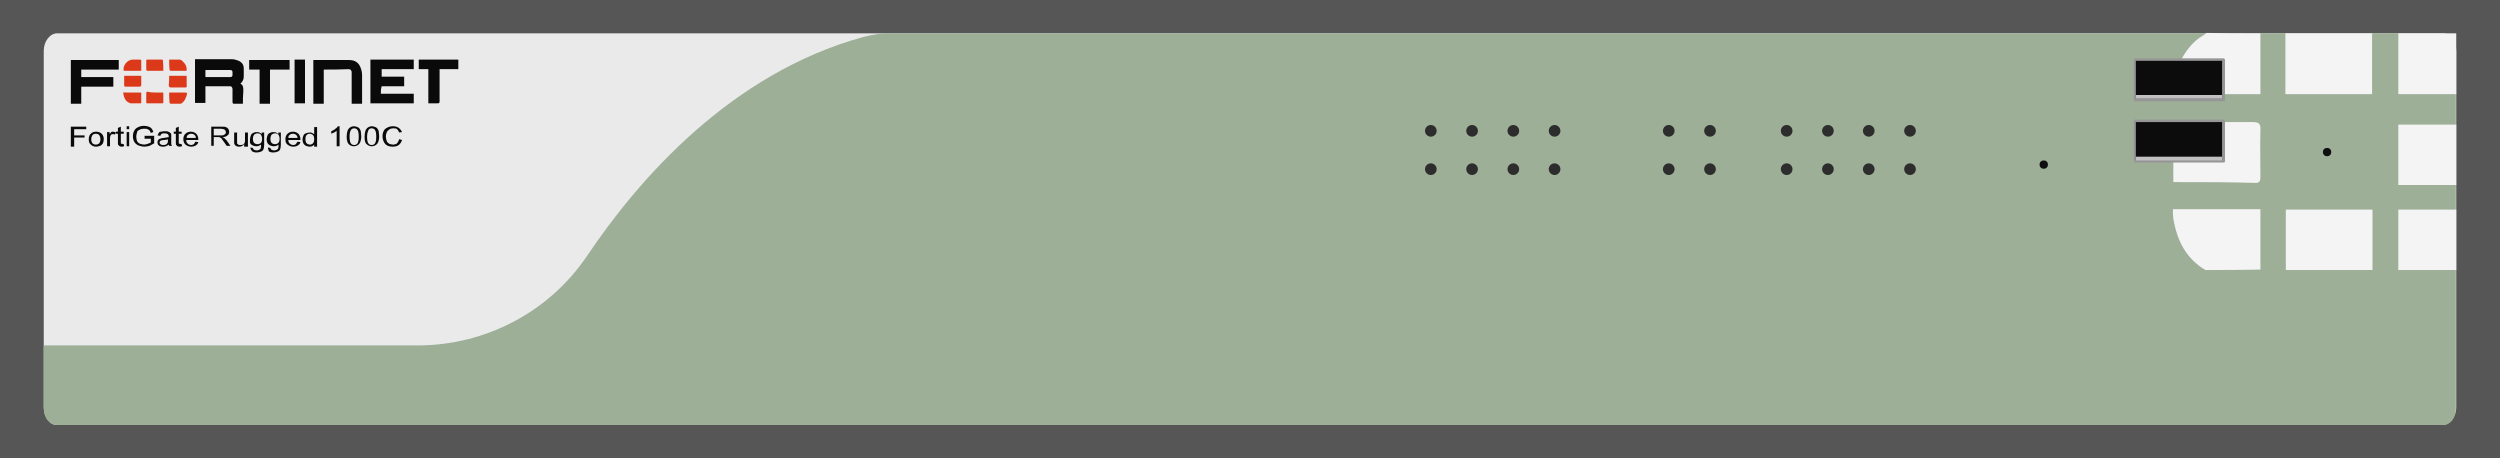 <?xml version="1.0" encoding="utf-8"?>
<!-- Copyright 2022 Virtual Console LLC. All rights reserved. Generator: Adobe Illustrator 26.0.2, SVG Export Plug-In . SVG Version: 6.00 Build 0)  -->
<svg version="1.1" id="FortiGate_100C" xmlns="http://www.w3.org/2000/svg" xmlns:xlink="http://www.w3.org/1999/xlink" x="0px"
	 y="0px" viewBox="0 0 600 110" style="enable-background:new 0 0 600 110;" xml:space="preserve">
<style type="text/css">
	.st0{fill:#565656;}
	.st1{fill:#EAEAEA;}
	.st2{fill:#9EAF98;}
	.st3{fill:#0A0A0A;}
	.st4{fill:#DB3919;}
	.st5{fill:#2D2D2D;}
	.st6{fill:#0F0F0F;}
	.st7{fill:#F4F4F4;}
	.st8{fill:#969696;}
	.st9{fill:#0C0C0C;}
	.st10{fill:#C1C1C1;}
	.st11{enable-background:new    ;}
</style>
<g>
	<rect class="st0" width="600" height="110"/>
	<g>
		<path class="st1" d="M586.2,102H13.7c-1.8,0-3.2-2-3.2-4.2V12.2C10.5,9.9,12,8,13.7,8h572.6c1.8,0,3.2,2,3.2,4.2v85.8
			C589.4,100,587.9,102,586.2,102z"/>
		<path class="st2" d="M207.1,8.9c-31.6,8.7-53.7,33.9-66.2,52.5c-9.1,13.5-24.4,21.5-40.7,21.5H10.5v15c0,2.4,1.4,4.1,3.1,4.1
			h106.2h26.4h440.2c1.7,0,3-1.7,3-3.9V11.9c0-2.2-1.4-3.9-3-3.9H213.7C211.4,8,209.3,8.3,207.1,8.9z"/>
	</g>
	<g>
		<path class="st3" d="M58.3,24.9c-0.8,0-1.5,0-2.3,0c0,0-0.2-0.2-0.2-0.3c0-1,0-2,0-3.2c0-0.3-0.2-0.7-0.5-0.7c-2,0-4,0-6,0
			c0,1.3,0,2.7,0,4c-0.8,0-1.7,0-2.5,0c0-3.5,0-7,0-10.5c0.2,0,0.3,0,0.5,0c2.7,0,5.2,0,7.9,0c0.5,0,1,0,1.5,0.2
			c1.2,0.3,1.8,1,1.8,2c0,0.7,0,1.3,0,2c0,0.7-0.3,1.2-0.8,1.7c0.7,0.3,0.7,1,0.7,1.7C58.3,22.9,58.3,23.9,58.3,24.9z M49.3,18.5
			c2,0,4,0,6,0c0.3,0,0.5-0.2,0.5-0.5c0-0.2,0-0.5,0-0.7c0-0.3-0.2-0.5-0.5-0.5c-0.2,0-0.3,0-0.5,0c-1.7,0-3.5,0-5.2,0
			c-0.2,0-0.2,0-0.3,0C49.3,17.3,49.3,17.8,49.3,18.5z"/>
		<path class="st3" d="M91.4,22.5c2.7,0,5.2,0,7.9,0c0,0.8,0,1.5,0,2.3c-3.5,0-6.9,0-10.4,0c0-3.5,0-7,0-10.5c3.5,0,6.9,0,10.4,0
			c0,0.8,0,1.5,0,2.3c-2.5,0-5.2,0-7.7,0c0,0.7,0,1.2,0,1.8c1.8,0,3.5,0,5.4,0c0,0.8,0,1.5,0,2.3c-1.8,0-3.5,0-5.4,0
			C91.4,21.4,91.4,21.9,91.4,22.5z"/>
		<path class="st3" d="M77.7,16.7c0,2.7,0,5.4,0,8.2c-0.8,0-1.7,0-2.5,0c0-3.5,0-7,0-10.5c0.5,0,1.2,0,1.7,0c2.2,0,4.5,0,6.7,0
			c1.2,0,2.2,0.3,2.8,1.5c0.3,0.7,0.5,1.3,0.5,2.2c0,2.2,0,4.3,0,6.5c0,0.2,0,0.2,0,0.3c-0.8,0-1.7,0-2.5,0c0-0.2,0-0.3,0-0.5
			c0-2.2,0-4.2,0-6.4c0-0.2,0-0.3,0-0.7s-0.3-0.7-0.7-0.7C81.7,16.7,79.7,16.7,77.7,16.7z"/>
		<path class="st3" d="M19.5,24.9c-0.8,0-1.7,0-2.5,0c0-3.5,0-7,0-10.5c3.8,0,7.7,0,11.5,0c0,0.8,0,1.5,0,2.3c-3,0-6,0-9,0
			c0,0.7,0,1.2,0,1.8c2.5,0,5.2,0,7.7,0c0,0.8,0,1.5,0,2.3c-2.5,0-5.2,0-7.7,0C19.5,22.2,19.5,23.5,19.5,24.9z"/>
		<path class="st3" d="M59.8,16.7c0-0.8,0-1.5,0-2.3c3.2,0,6.4,0,9.7,0c0,0.7,0,1.5,0,2.3c-1.5,0-3,0-4.7,0c0,2.7,0,5.5,0,8.2
			c-0.8,0-1.7,0-2.5,0c0-2.7,0-5.4,0-8.2C61.3,16.7,60.7,16.7,59.8,16.7z"/>
		<path class="st3" d="M100.5,14.3c3.2,0,6.4,0,9.5,0c0,0.8,0,1.5,0,2.3c-1.5,0-3,0-4.5,0c0,0.2,0,0.3,0,0.5c0,2.3,0,4.9,0,7.2
			c0,0.3,0,0.5-0.5,0.5c-0.7,0-1.3,0-2.2,0c0-2.7,0-5.5,0-8.2c-0.8,0-1.7,0-2.3,0C100.5,15.8,100.5,15.2,100.5,14.3z"/>
		<path class="st3" d="M70.7,14.3c0.8,0,1.7,0,2.5,0c0,3.5,0,7,0,10.5c-0.8,0-1.7,0-2.5,0C70.7,21.4,70.7,17.8,70.7,14.3z"/>
		<g>
			<g>
				<path class="st4" d="M33.9,18.2c0,0.7,0,1.2,0,1.8c0,0.8,0,0.8-0.8,0.8c-1,0-2,0-3,0c-0.3,0-0.3-0.2-0.3-0.3c0-0.8,0-1.5,0-2.3
					C31.2,18.2,32.6,18.2,33.9,18.2z"/>
				<path class="st4" d="M40.6,18.2c1.3,0,2.8,0,4.2,0c0,0.7,0,1.3,0,2c0,0.8,0.2,0.8-0.8,0.8c-1,0-2,0-3,0c-0.3,0-0.5-0.2-0.5-0.5
					C40.6,19.8,40.6,19,40.6,18.2z"/>
				<path class="st4" d="M39.2,17c-1.3,0-2.7,0-3.8,0c-0.2,0-0.3-0.2-0.3-0.3c0-0.7,0-1.5,0-2.2c0-0.2,0.2-0.2,0.3-0.2
					c1.2,0,2.3,0,3.5,0c0.2,0,0.2,0.2,0.2,0.2C39.2,15.3,39.2,16.2,39.2,17z"/>
				<path class="st4" d="M37.2,22.2c0.5,0,1.2,0,1.7,0c0.3,0,0.3,0,0.3,0.3c0,0.7,0,1.3,0,2c0,0.2,0,0.3-0.3,0.3c-1.2,0-2.3,0-3.5,0
					c-0.2,0-0.3,0-0.3-0.3c0-0.7,0-1.3,0-2.2c0-0.2,0.2-0.3,0.3-0.3C36.1,22.2,36.7,22.2,37.2,22.2z"/>
				<path class="st4" d="M31.9,22.2c0.5,0,1.2,0,1.7,0c0.3,0,0.3,0,0.3,0.3c0,0.7,0,1.3,0,2c0,0.3,0,0.3-0.3,0.3c-0.7,0-1.3,0-2.2,0
					c-0.3,0-0.7-0.3-1-0.5c-0.5-0.5-0.7-1.2-0.8-1.8c0-0.3,0-0.5,0.3-0.3C30.7,22.2,31.2,22.2,31.9,22.2z"/>
				<path class="st4" d="M33.9,17c-1.5,0-2.8,0-4.2,0c-0.3-1.2,0.8-2.7,2.2-2.7c0.5,0,1.2,0,1.7,0c0.2,0,0.3,0.2,0.3,0.2
					C33.9,15.3,33.9,16.2,33.9,17z"/>
				<path class="st4" d="M40.6,22.2c0.7,0,1.3,0,2,0c0.7,0,1.3,0,2,0c0.2,0,0.3,0.2,0.3,0.3c-0.2,0.8-0.5,1.7-1.2,2.2
					c-0.2,0.2-0.3,0.2-0.5,0.2c-0.7,0-1.5,0-2.2,0c-0.2,0-0.3-0.2-0.3-0.2C40.6,23.9,40.6,23,40.6,22.2z"/>
				<path class="st4" d="M40.6,14.3c0.8,0,1.7,0,2.5,0c0.3,0,0.7,0.3,1,0.7c0.5,0.5,0.7,1,0.7,1.7c0,0.2,0,0.3-0.3,0.3
					c-1.2,0-2.3,0-3.5,0c-0.2,0-0.3-0.2-0.3-0.2C40.6,16,40.6,15.2,40.6,14.3z"/>
			</g>
		</g>
	</g>
	<g>
		<g>
			<g>
				<g>
					<circle class="st5" cx="373.1" cy="31.4" r="1.4"/>
				</g>
				<g>
					<circle class="st5" cx="363.2" cy="31.4" r="1.4"/>
				</g>
				<g>
					<circle class="st5" cx="353.3" cy="31.4" r="1.4"/>
				</g>
				<g>
					<circle class="st5" cx="343.4" cy="31.4" r="1.4"/>
				</g>
			</g>
			<g>
				<g>
					<circle class="st5" cx="373.1" cy="40.6" r="1.4"/>
				</g>
				<g>
					<circle class="st5" cx="363.2" cy="40.6" r="1.4"/>
				</g>
				<g>
					<circle class="st5" cx="353.3" cy="40.6" r="1.4"/>
				</g>
				<g>
					<circle class="st5" cx="343.4" cy="40.6" r="1.4"/>
				</g>
			</g>
		</g>
		<g>
			<g>
				<g>
					<circle class="st5" cx="458.4" cy="31.4" r="1.4"/>
				</g>
				<g>
					<circle class="st5" cx="448.5" cy="31.4" r="1.4"/>
				</g>
				<g>
					<circle class="st5" cx="438.7" cy="31.4" r="1.4"/>
				</g>
				<g>
					<circle class="st5" cx="428.8" cy="31.4" r="1.4"/>
				</g>
			</g>
			<g>
				<g>
					<circle class="st5" cx="458.4" cy="40.6" r="1.4"/>
				</g>
				<g>
					<circle class="st5" cx="448.5" cy="40.6" r="1.4"/>
				</g>
				<g>
					<circle class="st5" cx="438.7" cy="40.6" r="1.4"/>
				</g>
				<g>
					<circle class="st5" cx="428.8" cy="40.6" r="1.4"/>
				</g>
			</g>
		</g>
		<g>
			<circle class="st5" cx="410.4" cy="31.4" r="1.4"/>
			<circle class="st5" cx="400.5" cy="31.4" r="1.4"/>
			<circle class="st5" cx="410.4" cy="40.6" r="1.4"/>
			<circle class="st5" cx="400.5" cy="40.6" r="1.4"/>
		</g>
	</g>
	<circle class="st6" cx="490.5" cy="39.5" r="1"/>
	<circle class="st6" cx="558.5" cy="36.5" r="1"/>
	<g>
		<path class="st7" d="M569.3,8c0,4.9,0,9.7,0,14.6c-7,0-13.8,0-20.8,0c0-5,0-9.8,0-14.6C555.5,8,562.4,8,569.3,8z"/>
		<path class="st7" d="M548.6,64.8c0-4.8,0-9.7,0-14.5c7,0,13.7,0,20.8,0c0,5,0,9.8,0,14.5C562.4,64.8,555.5,64.8,548.6,64.8z"/>
		<path class="st7" d="M589.5,8c0,4.9,0,9.7,0,14.6c-4.7,0-9.2,0-13.9,0c0-5,0-9.8,0-14.6C580.2,8,584.9,8,589.5,8z"/>
		<path class="st7" d="M575.6,64.8c0-4.8,0-9.7,0-14.5c4.7,0,9.2,0,13.9,0c0,5,0,9.8,0,14.5C584.9,64.8,580.2,64.8,575.6,64.8z"/>
		<path class="st7" d="M575.6,44.4c0-4.8,0-9.7,0-14.5c4.7,0,9.2,0,13.9,0c0,5,0,9.8,0,14.5C584.9,44.4,580.2,44.4,575.6,44.4z"/>
		<path class="st7" d="M529.3,64.8c-4.6-2.7-6.8-7-7.7-12.3c-0.1-0.7-0.1-1.5-0.1-2.3c7,0,13.9,0,21,0c0,4.9,0,9.8,0,14.5
			C538.1,64.8,533.7,64.8,529.3,64.8z"/>
		<path class="st7" d="M542.5,8c0,4.8,0,9.7,0,14.6c-7.1,0-13.9,0-20.8,0c-0.8-4.5,2.6-11.4,6.6-13.8c0.5-0.3,0.9-0.6,1.3-0.9
			C533.9,8,538.2,8,542.5,8z"/>
		<path class="st7" d="M521.6,43.7c0-5,0-9.6,0-14.3c0.6-0.1,1.1-0.1,1.6-0.1c5.8,0,11.7,0,17.5,0c1.4,0,1.9,0.4,1.8,1.9
			c-0.1,3.7,0,7.3,0,11c0,0.9,0,1.7-1.1,1.7C534.9,43.7,528.3,43.7,521.6,43.7z"/>
	</g>
	<g>
		<path class="st8" d="M534,14.4V24c0,0.1-0.1,0.3-0.2,0.3h-21.5c-0.1,0-0.2-0.1-0.2-0.3v-9.7c0-0.1,0.1-0.3,0.2-0.3h21.4
			C533.8,14.1,534,14.1,534,14.4z"/>
		<g>
			<rect x="512.6" y="14.6" class="st9" width="20.7" height="9.1"/>
			<rect x="512.6" y="22.8" class="st10" width="20.7" height="0.9"/>
		</g>
	</g>
	<g>
		<path class="st8" d="M534,29.2v9.5c0,0.1-0.1,0.3-0.2,0.3h-21.5c-0.1,0-0.2-0.1-0.2-0.3V29c0-0.1,0.1-0.3,0.2-0.3h21.4
			C533.8,28.9,534,28.9,534,29.2z"/>
		<g>
			<rect x="512.6" y="29.3" class="st9" width="20.7" height="9.1"/>
			<rect x="512.6" y="37.6" class="st10" width="20.7" height="0.9"/>
		</g>
	</g>
	<g class="st11">
		<path class="st3" d="M17,35.1v-4.7h3.7v0.6h-2.9v1.5h2.5V33h-2.5v2.2H17z"/>
		<path class="st3" d="M21.3,33.4c0-0.6,0.2-1.1,0.6-1.4c0.3-0.3,0.8-0.4,1.2-0.4c0.5,0,1,0.2,1.3,0.5c0.3,0.3,0.5,0.7,0.5,1.3
			c0,0.4-0.1,0.8-0.2,1c-0.2,0.3-0.4,0.5-0.7,0.6c-0.3,0.1-0.6,0.2-0.9,0.2c-0.6,0-1-0.2-1.3-0.5C21.4,34.4,21.3,34,21.3,33.4z
			 M21.9,33.4c0,0.4,0.1,0.8,0.3,1c0.2,0.2,0.5,0.3,0.8,0.3c0.3,0,0.6-0.1,0.8-0.3c0.2-0.2,0.3-0.6,0.3-1c0-0.4-0.1-0.7-0.3-1
			c-0.2-0.2-0.5-0.3-0.8-0.3c-0.3,0-0.6,0.1-0.8,0.3C22.1,32.6,21.9,32.9,21.9,33.4z"/>
		<path class="st3" d="M25.7,35.1v-3.4h0.6v0.5c0.2-0.2,0.3-0.4,0.4-0.5c0.1-0.1,0.3-0.1,0.4-0.1c0.2,0,0.5,0.1,0.7,0.2l-0.2,0.5
			c-0.2-0.1-0.3-0.1-0.5-0.1c-0.1,0-0.3,0-0.4,0.1c-0.1,0.1-0.2,0.2-0.2,0.3c-0.1,0.2-0.1,0.4-0.1,0.7v1.8H25.7z"/>
		<path class="st3" d="M29.7,34.6l0.1,0.5c-0.2,0-0.4,0.1-0.5,0.1c-0.2,0-0.4,0-0.6-0.1c-0.1-0.1-0.2-0.2-0.3-0.3
			c-0.1-0.1-0.1-0.3-0.1-0.7v-2h-0.5v-0.5h0.5v-0.9l0.7-0.3v1.2h0.7v0.5H29v2c0,0.2,0,0.3,0,0.3s0.1,0.1,0.1,0.1c0.1,0,0.1,0,0.2,0
			C29.5,34.6,29.6,34.6,29.7,34.6z"/>
		<path class="st3" d="M30.4,31v-0.7H31V31H30.4z M30.4,35.1v-3.4H31v3.4H30.4z"/>
		<path class="st3" d="M34.7,33.2v-0.6l2.3,0v1.8c-0.4,0.2-0.7,0.4-1.1,0.6c-0.4,0.1-0.8,0.2-1.2,0.2c-0.5,0-1-0.1-1.5-0.3
			c-0.4-0.2-0.8-0.5-1-0.9c-0.2-0.4-0.3-0.8-0.3-1.3c0-0.5,0.1-0.9,0.3-1.3c0.2-0.4,0.5-0.7,1-0.9c0.4-0.2,0.9-0.3,1.4-0.3
			c0.4,0,0.7,0.1,1.1,0.2c0.3,0.1,0.6,0.3,0.7,0.5c0.2,0.2,0.3,0.5,0.4,0.8l-0.6,0.2c-0.1-0.2-0.2-0.4-0.3-0.6
			c-0.1-0.1-0.3-0.2-0.5-0.3c-0.2-0.1-0.5-0.1-0.7-0.1c-0.3,0-0.6,0-0.9,0.1c-0.2,0.1-0.4,0.2-0.6,0.3s-0.3,0.3-0.3,0.5
			c-0.1,0.3-0.2,0.6-0.2,1c0,0.4,0.1,0.8,0.2,1.1c0.2,0.3,0.4,0.5,0.7,0.6c0.3,0.1,0.7,0.2,1,0.2c0.3,0,0.6-0.1,0.9-0.2
			c0.3-0.1,0.5-0.2,0.7-0.3v-0.9H34.7z"/>
		<path class="st3" d="M40.5,34.7c-0.2,0.2-0.5,0.3-0.7,0.4c-0.2,0.1-0.5,0.1-0.7,0.1c-0.4,0-0.8-0.1-1-0.3
			c-0.2-0.2-0.3-0.4-0.3-0.7c0-0.2,0-0.3,0.1-0.5s0.2-0.3,0.3-0.3c0.1-0.1,0.3-0.1,0.5-0.2c0.1,0,0.3-0.1,0.6-0.1
			c0.5-0.1,0.9-0.1,1.2-0.2c0-0.1,0-0.1,0-0.2c0-0.2-0.1-0.4-0.2-0.5c-0.2-0.1-0.4-0.2-0.8-0.2c-0.3,0-0.5,0-0.7,0.1
			c-0.1,0.1-0.3,0.3-0.3,0.5l-0.7-0.1c0.1-0.2,0.2-0.4,0.3-0.6c0.1-0.2,0.3-0.3,0.6-0.3c0.3-0.1,0.6-0.1,0.9-0.1
			c0.3,0,0.6,0,0.8,0.1c0.2,0.1,0.4,0.2,0.5,0.3c0.1,0.1,0.2,0.2,0.2,0.4c0,0.1,0,0.3,0,0.5v0.8c0,0.5,0,0.9,0,1
			c0,0.1,0.1,0.3,0.2,0.4h-0.7C40.6,35,40.5,34.8,40.5,34.7z M40.4,33.4c-0.2,0.1-0.6,0.2-1.1,0.2c-0.3,0-0.5,0.1-0.6,0.1
			s-0.2,0.1-0.3,0.2c-0.1,0.1-0.1,0.2-0.1,0.3c0,0.2,0.1,0.3,0.2,0.4c0.1,0.1,0.3,0.2,0.6,0.2c0.3,0,0.5,0,0.7-0.1
			c0.2-0.1,0.3-0.2,0.4-0.4c0.1-0.1,0.1-0.3,0.1-0.6V33.4z"/>
		<path class="st3" d="M43.6,34.6l0.1,0.5c-0.2,0-0.4,0.1-0.5,0.1c-0.2,0-0.4,0-0.6-0.1c-0.1-0.1-0.2-0.2-0.3-0.3
			c-0.1-0.1-0.1-0.3-0.1-0.7v-2h-0.5v-0.5h0.5v-0.9l0.7-0.3v1.2h0.7v0.5h-0.7v2c0,0.2,0,0.3,0,0.3s0.1,0.1,0.1,0.1
			c0.1,0,0.1,0,0.2,0C43.4,34.6,43.5,34.6,43.6,34.6z"/>
		<path class="st3" d="M46.9,34l0.7,0.1c-0.1,0.4-0.3,0.6-0.6,0.8s-0.7,0.3-1.1,0.3c-0.6,0-1-0.2-1.4-0.5C44.2,34.4,44,34,44,33.4
			c0-0.6,0.2-1,0.5-1.3c0.3-0.3,0.8-0.5,1.3-0.5c0.5,0,1,0.2,1.3,0.5c0.3,0.3,0.5,0.8,0.5,1.3c0,0,0,0.1,0,0.2h-2.9
			c0,0.4,0.1,0.7,0.4,0.9c0.2,0.2,0.5,0.3,0.8,0.3c0.2,0,0.5-0.1,0.6-0.2C46.7,34.4,46.8,34.2,46.9,34z M44.8,33.1h2.2
			c0-0.3-0.1-0.5-0.3-0.7c-0.2-0.2-0.5-0.3-0.8-0.3c-0.3,0-0.6,0.1-0.8,0.3C44.9,32.5,44.8,32.8,44.8,33.1z"/>
		<path class="st3" d="M50.7,35.1v-4.7h2.4c0.5,0,0.9,0,1.1,0.1s0.5,0.2,0.6,0.5c0.2,0.2,0.2,0.5,0.2,0.7c0,0.3-0.1,0.6-0.4,0.8
			c-0.2,0.2-0.6,0.4-1.2,0.4c0.2,0.1,0.3,0.2,0.4,0.2c0.2,0.2,0.4,0.4,0.6,0.6l0.9,1.3h-0.9l-0.7-1c-0.2-0.3-0.4-0.5-0.5-0.7
			c-0.1-0.2-0.3-0.3-0.4-0.3c-0.1-0.1-0.2-0.1-0.3-0.1c-0.1,0-0.2,0-0.4,0h-0.8v2.1H50.7z M51.4,32.5h1.5c0.3,0,0.6,0,0.8-0.1
			c0.2-0.1,0.3-0.2,0.4-0.3c0.1-0.1,0.1-0.3,0.1-0.4c0-0.2-0.1-0.4-0.3-0.6c-0.2-0.1-0.5-0.2-0.9-0.2h-1.7V32.5z"/>
		<path class="st3" d="M58.6,35.1v-0.5c-0.3,0.4-0.7,0.6-1.2,0.6c-0.2,0-0.4,0-0.6-0.1c-0.2-0.1-0.4-0.2-0.4-0.3
			c-0.1-0.1-0.2-0.3-0.2-0.4c0-0.1,0-0.3,0-0.5v-2.1h0.7v1.9c0,0.3,0,0.5,0,0.6c0,0.2,0.1,0.3,0.3,0.4c0.1,0.1,0.3,0.1,0.5,0.1
			c0.2,0,0.4,0,0.6-0.1c0.2-0.1,0.3-0.2,0.4-0.4c0.1-0.2,0.1-0.4,0.1-0.7v-1.8h0.7v3.4H58.6z"/>
		<path class="st3" d="M60.1,35.4l0.6,0.1c0,0.2,0.1,0.3,0.2,0.4c0.2,0.1,0.4,0.2,0.7,0.2c0.3,0,0.5-0.1,0.7-0.2
			c0.2-0.1,0.3-0.3,0.3-0.5c0-0.1,0.1-0.4,0-0.7c-0.3,0.3-0.7,0.4-1.1,0.4c-0.5,0-1-0.2-1.3-0.5S60,33.8,60,33.4
			c0-0.3,0.1-0.6,0.2-0.9s0.3-0.5,0.6-0.6c0.3-0.2,0.6-0.2,0.9-0.2c0.5,0,0.8,0.2,1.1,0.5v-0.4h0.6v3c0,0.5-0.1,0.9-0.2,1.1
			c-0.1,0.2-0.3,0.4-0.6,0.5c-0.3,0.1-0.6,0.2-1,0.2c-0.5,0-0.8-0.1-1.1-0.3C60.3,36,60.1,35.8,60.1,35.4z M60.7,33.3
			c0,0.5,0.1,0.8,0.3,1c0.2,0.2,0.5,0.3,0.8,0.3c0.3,0,0.6-0.1,0.8-0.3c0.2-0.2,0.3-0.5,0.3-1c0-0.4-0.1-0.7-0.3-1
			c-0.2-0.2-0.5-0.3-0.8-0.3c-0.3,0-0.5,0.1-0.8,0.3C60.8,32.6,60.7,32.9,60.7,33.3z"/>
		<path class="st3" d="M64.3,35.4l0.6,0.1c0,0.2,0.1,0.3,0.2,0.4c0.2,0.1,0.4,0.2,0.7,0.2c0.3,0,0.5-0.1,0.7-0.2
			c0.2-0.1,0.3-0.3,0.3-0.5c0-0.1,0.1-0.4,0-0.7c-0.3,0.3-0.7,0.4-1.1,0.4c-0.5,0-1-0.2-1.3-0.5s-0.4-0.7-0.4-1.2
			c0-0.3,0.1-0.6,0.2-0.9c0.1-0.3,0.3-0.5,0.6-0.6c0.3-0.2,0.6-0.2,0.9-0.2c0.5,0,0.8,0.2,1.1,0.5v-0.4h0.6v3c0,0.5-0.1,0.9-0.2,1.1
			c-0.1,0.2-0.3,0.4-0.6,0.5c-0.3,0.1-0.6,0.2-1,0.2c-0.5,0-0.8-0.1-1.1-0.3C64.5,36,64.3,35.8,64.3,35.4z M64.9,33.3
			c0,0.5,0.1,0.8,0.3,1c0.2,0.2,0.5,0.3,0.8,0.3c0.3,0,0.6-0.1,0.8-0.3c0.2-0.2,0.3-0.5,0.3-1c0-0.4-0.1-0.7-0.3-1
			c-0.2-0.2-0.5-0.3-0.8-0.3c-0.3,0-0.5,0.1-0.8,0.3C65,32.6,64.9,32.9,64.9,33.3z"/>
		<path class="st3" d="M71.4,34l0.7,0.1c-0.1,0.4-0.3,0.6-0.6,0.8s-0.7,0.3-1.1,0.3c-0.6,0-1-0.2-1.4-0.5s-0.5-0.7-0.5-1.3
			c0-0.6,0.2-1,0.5-1.3c0.3-0.3,0.8-0.5,1.3-0.5c0.5,0,1,0.2,1.3,0.5c0.3,0.3,0.5,0.8,0.5,1.3c0,0,0,0.1,0,0.2h-2.9
			c0,0.4,0.1,0.7,0.4,0.9c0.2,0.2,0.5,0.3,0.8,0.3c0.2,0,0.5-0.1,0.6-0.2C71.1,34.4,71.3,34.2,71.4,34z M69.2,33.1h2.2
			c0-0.3-0.1-0.5-0.3-0.7c-0.2-0.2-0.5-0.3-0.8-0.3c-0.3,0-0.6,0.1-0.8,0.3C69.3,32.5,69.2,32.8,69.2,33.1z"/>
		<path class="st3" d="M75.4,35.1v-0.4c-0.2,0.3-0.6,0.5-1.1,0.5c-0.3,0-0.6-0.1-0.9-0.2c-0.3-0.2-0.5-0.4-0.6-0.6s-0.2-0.6-0.2-0.9
			c0-0.3,0.1-0.7,0.2-0.9c0.1-0.3,0.3-0.5,0.6-0.6c0.3-0.1,0.6-0.2,0.9-0.2c0.2,0,0.4,0,0.6,0.1c0.2,0.1,0.3,0.2,0.5,0.3v-1.7h0.7
			v4.7H75.4z M73.3,33.4c0,0.4,0.1,0.8,0.3,1c0.2,0.2,0.5,0.3,0.8,0.3c0.3,0,0.5-0.1,0.7-0.3c0.2-0.2,0.3-0.5,0.3-1
			c0-0.5-0.1-0.8-0.3-1c-0.2-0.2-0.5-0.3-0.8-0.3c-0.3,0-0.5,0.1-0.7,0.3C73.4,32.6,73.3,32.9,73.3,33.4z"/>
		<path class="st3" d="M81.5,35.1h-0.7v-3.7c-0.2,0.1-0.4,0.3-0.6,0.4c-0.3,0.1-0.5,0.2-0.7,0.3v-0.6c0.4-0.2,0.7-0.3,1-0.6
			c0.3-0.2,0.5-0.4,0.6-0.6h0.4V35.1z"/>
		<path class="st3" d="M83.2,32.8c0-0.6,0.1-1,0.2-1.4c0.1-0.3,0.3-0.6,0.6-0.8c0.3-0.2,0.6-0.3,1-0.3c0.3,0,0.5,0.1,0.8,0.2
			c0.2,0.1,0.4,0.2,0.5,0.4c0.1,0.2,0.3,0.4,0.3,0.7s0.1,0.7,0.1,1.1c0,0.6-0.1,1-0.2,1.3c-0.1,0.3-0.3,0.6-0.6,0.8
			c-0.3,0.2-0.6,0.3-1,0.3c-0.5,0-0.9-0.2-1.2-0.5C83.4,34.3,83.2,33.7,83.2,32.8z M83.9,32.8c0,0.8,0.1,1.3,0.3,1.6
			c0.2,0.3,0.5,0.4,0.8,0.4s0.6-0.1,0.8-0.4c0.2-0.3,0.3-0.8,0.3-1.6c0-0.8-0.1-1.3-0.3-1.6c-0.2-0.3-0.5-0.4-0.8-0.4
			c-0.3,0-0.5,0.1-0.7,0.3C84,31.5,83.9,32,83.9,32.8z"/>
		<path class="st3" d="M87.5,32.8c0-0.6,0.1-1,0.2-1.4c0.1-0.3,0.3-0.6,0.6-0.8c0.3-0.2,0.6-0.3,1-0.3c0.3,0,0.5,0.1,0.8,0.2
			c0.2,0.1,0.4,0.2,0.5,0.4c0.1,0.2,0.3,0.4,0.3,0.7s0.1,0.7,0.1,1.1c0,0.6-0.1,1-0.2,1.3c-0.1,0.3-0.3,0.6-0.6,0.8
			c-0.3,0.2-0.6,0.3-1,0.3c-0.5,0-0.9-0.2-1.2-0.5C87.6,34.3,87.5,33.7,87.5,32.8z M88.1,32.8c0,0.8,0.1,1.3,0.3,1.6
			c0.2,0.3,0.5,0.4,0.8,0.4c0.3,0,0.6-0.1,0.8-0.4c0.2-0.3,0.3-0.8,0.3-1.6c0-0.8-0.1-1.3-0.3-1.6c-0.2-0.3-0.5-0.4-0.8-0.4
			c-0.3,0-0.5,0.1-0.7,0.3C88.3,31.5,88.1,32,88.1,32.8z"/>
		<path class="st3" d="M95.8,33.4l0.7,0.2c-0.2,0.5-0.4,0.9-0.8,1.2c-0.4,0.3-0.9,0.4-1.4,0.4c-0.6,0-1.1-0.1-1.4-0.3
			c-0.4-0.2-0.6-0.5-0.8-0.9c-0.2-0.4-0.3-0.8-0.3-1.3c0-0.5,0.1-0.9,0.3-1.3c0.2-0.4,0.5-0.6,0.9-0.8c0.4-0.2,0.8-0.3,1.3-0.3
			c0.5,0,1,0.1,1.4,0.4s0.6,0.6,0.8,1l-0.7,0.1c-0.1-0.3-0.3-0.6-0.5-0.8c-0.2-0.2-0.5-0.2-0.9-0.2c-0.4,0-0.8,0.1-1,0.3
			c-0.3,0.2-0.5,0.4-0.6,0.7c-0.1,0.3-0.2,0.6-0.2,0.9c0,0.4,0.1,0.8,0.2,1.1c0.1,0.3,0.3,0.5,0.6,0.7c0.3,0.1,0.6,0.2,0.9,0.2
			c0.4,0,0.7-0.1,1-0.3C95.5,34.1,95.7,33.8,95.8,33.4z"/>
	</g>
</g>
</svg>
